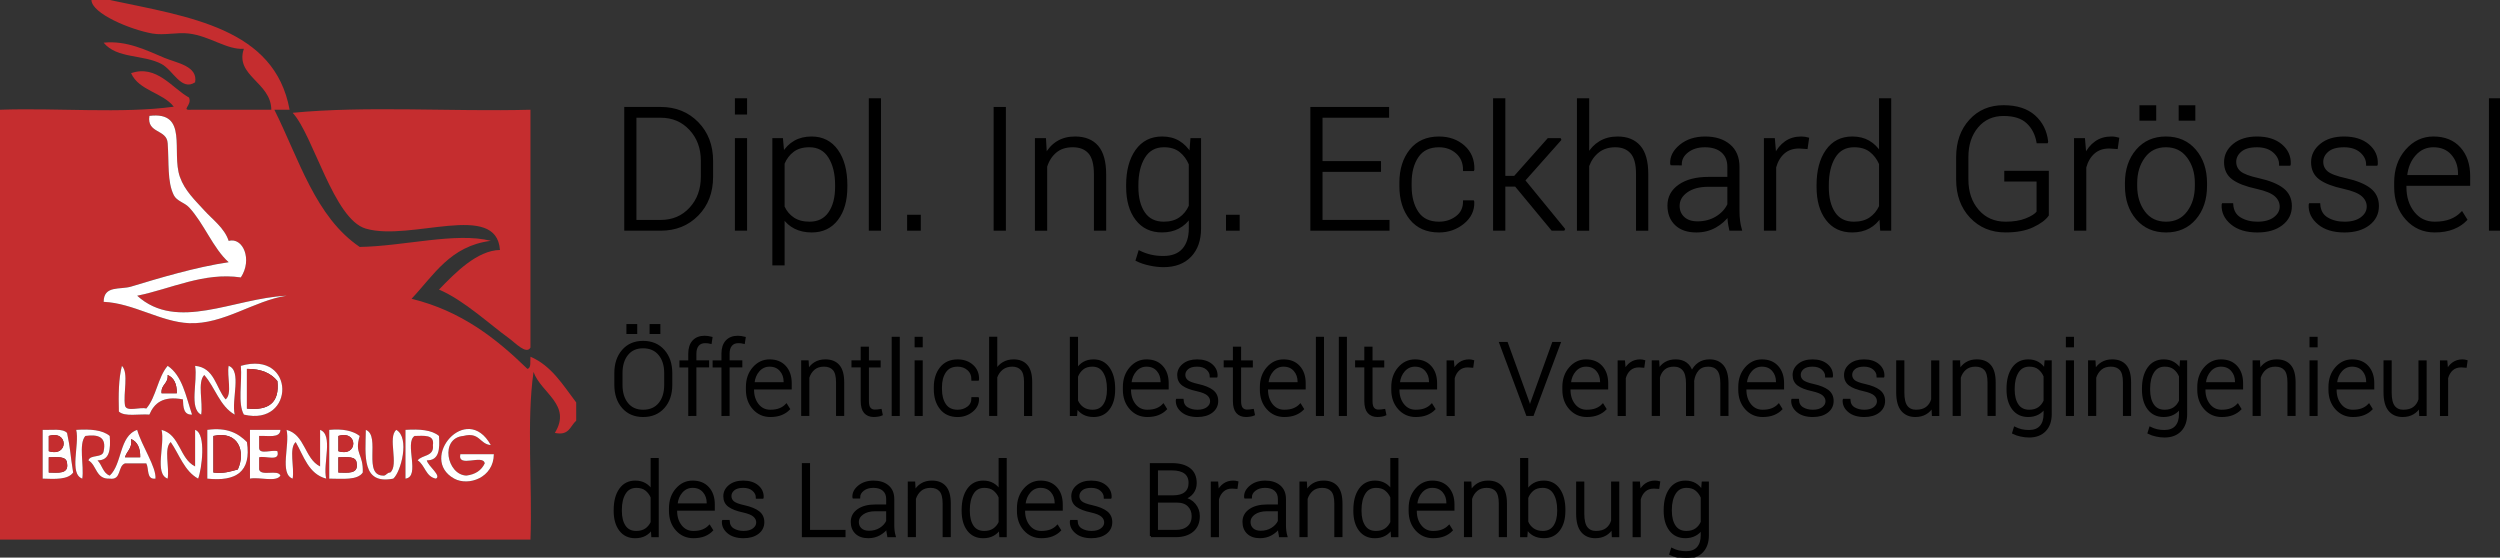<?xml version="1.0" encoding="utf-8"?>
<!-- Generator: Adobe Illustrator 15.1.0, SVG Export Plug-In . SVG Version: 6.00 Build 0)  -->
<!DOCTYPE svg PUBLIC "-//W3C//DTD SVG 1.1//EN" "http://www.w3.org/Graphics/SVG/1.1/DTD/svg11.dtd">
<svg version="1.1" id="Ebene_1" xmlns="http://www.w3.org/2000/svg" xmlns:xlink="http://www.w3.org/1999/xlink" x="0px" y="0px"
	 width="277.981px" height="62px" viewBox="0.427 0 277.981 62" enable-background="new 0.427 0 277.981 62" xml:space="preserve">
<rect x="0.427" y="0" width="277.981" height="62" fill="#333333" stroke="none"/>
<g>
	<path fill="none" d="M10.595,0c0.031,1.504,4.322,3.294,6.78,3.729c1.3,0.23,2.722-0.165,4.067,0
		c2.334,0.285,4.224,1.837,6.103,1.695c-1.036,3.013,3.024,3.713,3.051,6.779c-2.938,0-5.875,0-8.813,0
		c-1.386,0.103,0.057-0.469-0.34-1.355c-1.894-1.054-3.598-3.69-6.44-2.712c0.871,1.954,3.508,2.142,4.746,3.729
		c-5.765,0.79-12.994,0.113-19.322,0.339c0-4.067,0-8.135,0-12.203C3.815,0,7.206,0,10.595,0z M18.392,7.118
		c1.282,0.682,2.198,3.044,3.729,2.034c0.338-1.816-2.074-2.158-3.391-2.711c-2.012-0.847-4.227-1.963-6.779-1.695
		C13.414,6.544,16.356,6.037,18.392,7.118z"/>
	<path fill="#C52D2F" d="M10.595,0c0.678,0,1.356,0,2.034,0c8.852,1.883,18.34,3.128,20,12.203c-0.565,0-1.13,0-1.695,0
		c2.749,5.501,4.566,11.932,9.492,15.255c4.9-0.078,10.72-1.669,14.576-0.679c-4.517,0.568-6.344,3.827-8.813,6.442
		c5.532,1.359,9.387,4.397,12.882,7.795c0.461-0.104,0.28-0.849,0.34-1.354c2.363,1.023,3.616,3.16,5.084,5.085
		c0,0.678,0,1.354,0,2.032c-0.668,0.574-0.777,1.709-2.372,1.355c1.915-3.13-1.528-4.416-2.373-6.779
		C58.959,46.893,59.636,53.896,59.41,60c-19.662,0-39.322,0-58.983,0c0-15.934,0-31.864,0-47.797
		c6.328-0.226,13.559,0.451,19.322-0.339c-1.238-1.587-3.875-1.774-4.746-3.729c2.843-0.979,4.547,1.658,6.44,2.712
		c0.396,0.887-1.046,1.458,0.34,1.355c2.938,0,5.875,0,8.813,0c-0.026-3.066-4.086-3.767-3.051-6.779
		c-1.878,0.142-3.768-1.41-6.103-1.695c-1.346-0.165-2.768,0.23-4.067,0C14.917,3.294,10.626,1.504,10.595,0z M25.85,26.779
		c-0.452-1.413-1.783-2.362-2.712-3.39c-1.015-1.121-2.168-2.178-2.712-3.729c-0.976-2.787,1.003-7.318-3.39-6.779
		c-0.307,2,1.944,1.443,2.033,3.051c0.156,2.201-0.058,4.279,0.679,5.763c0.333,0.672,1.196,0.823,1.694,1.355
		c1.666,1.783,2.684,4.572,4.407,6.102c-3.67,0.541-7.797,1.788-10.848,2.711c-1.22,0.371-3.043-0.166-3.051,1.695
		c3.303,0.149,6.351,2.235,9.491,2.373c3.827,0.166,7.206-2.496,10.848-3.052c-5.894,0.276-12.171,4.015-16.61,0
		c3.783-0.767,7.396-2.64,11.525-2.033C28.522,28.859,27.448,26.351,25.85,26.779z M13.646,45.764
		c0.643,0.603,2.239,0.246,3.391,0.338c0.54-1.268,1.502-2.113,3.729-1.692c0.04,0.862,0.064,1.741,1.018,1.692
		c-0.682-2.031-1.081-4.342-2.713-5.424c-1.098,1.274-1.273,3.473-2.373,4.746c-0.701-0.201-2.227,0.42-2.372-0.339
		c-0.219-1.364,0.439-3.604-0.34-4.407C13.61,42.109,13.595,43.902,13.646,45.764z M22.799,46.102
		c0.217-1.363-0.441-3.604,0.339-4.406c1.217,1.383,1.721,3.478,3.39,4.406c-0.39-1.644,0.819-4.887-0.678-5.424
		c-0.215,1.143,0.438,3.148-0.339,3.729c-1.09-1.281-1.215-3.529-3.39-3.729C22.428,42.404,21.422,45.443,22.799,46.102z
		 M27.544,46.102c5.73,1.367,5.781-7.191-0.339-5.424C27.369,42.436,26.84,44.885,27.544,46.102z M5.171,53.221
		c1.412,0.057,2.829,0.117,3.39-0.679c-0.345-2.104-0.277-2.558-0.678-4.405c-0.493-0.525-1.735-0.3-2.712-0.34
		C5.171,49.604,5.171,51.412,5.171,53.221z M9.578,53.221c0.219-1.477-0.442-3.832,0.339-4.746c1.442-0.199,2.374,0.112,2.034,1.695
		c-0.11,0.793-1.479,0.329-1.695,1.018c0.94,0.526,0.813,2.123,2.373,2.033c1.328,0.197,0.865-1.395,1.695-1.695
		c0.791,0,1.582,0,2.372,0c0.313,0.593-0.011,1.82,1.018,1.695c0.122-1.26-1.535-3.656-2.034-5.424
		c-2.019,0.693-1.644,3.779-3.051,5.085c-0.75-0.269-0.85-1.187-1.356-1.694c1.38,0.022,1.459-1.254,1.356-2.713
		c-0.794-0.675-2.157-0.781-3.729-0.678C9.291,49.439,8.082,52.684,9.578,53.221z M19.07,53.221c0.217-1.252-0.438-3.377,0.34-4.068
		c0.972,1.402,1.515,3.23,3.051,4.068c0.389-0.967,0.944-5.004-0.339-5.424c0,1.355,0,2.713,0,4.066
		c-1.736-0.861-1.664-3.533-3.729-4.066C18.782,49.439,17.573,52.684,19.07,53.221z M23.477,53.221
		c3.166,0.342,4.926-0.725,4.407-4.068c-0.957-0.963-2.18-1.659-4.407-1.354C23.477,49.604,23.477,51.412,23.477,53.221z
		 M28.222,53.221c1.031-0.213,2.92,0.434,3.39-0.339c-0.286-0.731-2.16,0.127-2.373-0.679c0-0.452,0-0.903,0-1.355
		c0.699-0.205,2.355,0.547,2.034-0.678c-0.596-0.195-1.991,0.409-2.034-0.34c0-0.451,0-0.902,0-1.355
		c0.96-0.058,2.326,0.293,2.373-0.678c-1.13,0-2.26,0-3.39,0C28.222,49.604,28.222,51.412,28.222,53.221z M32.968,53.221
		c0.216-1.252-0.439-3.377,0.339-4.068c0.904,1.582,1.426,3.548,3.39,4.068c-0.39-1.645,0.819-4.887-0.678-5.424
		c0,1.355,0,2.713,0,4.066c-1.735-0.861-1.664-3.533-3.729-4.066C32.68,49.439,31.471,52.684,32.968,53.221z M37.036,53.221
		c1.478,0.01,3.14,0.201,3.729-0.679c0.082-2.129-0.963-2.038-0.339-4.067c-0.77-0.586-1.894-0.818-3.39-0.678
		C37.036,49.604,37.036,51.412,37.036,53.221z M44.155,53.221c0.849-0.715,1.87-4.556,0.34-5.424
		c-1.002,0.807,0.323,3.939-0.679,4.745c-0.34-0.001-0.402,0.274-0.678,0.34c-2.471,0.099-0.324-4.422-2.034-5.085
		C41.055,50.67,40.632,53.918,44.155,53.221z M45.511,53.221c1.708-0.214-0.15-3.992,1.017-4.746
		c1.031-0.014,2.231-0.197,2.034,1.019c0.165,1.295-1.199,1.063-1.694,1.694c0.825,0.528,0.886,1.826,2.033,2.033
		c0.644-0.34-0.864-1.367-1.017-2.033c1.38,0.022,1.459-1.254,1.356-2.713c-0.795-0.675-2.157-0.781-3.729-0.678
		C45.511,49.604,45.511,51.412,45.511,53.221z M50.934,53.221c1.585,0.869,4.391-0.089,4.407-2.711c-1.243,0-2.485,0-3.729,0
		c-0.344,1.586,2.548-0.063,2.713,1.016c-0.361,0.771-1.028,1.231-2.034,1.356c-2.178-0.075-2.983-4.18-0.339-4.407
		c1.831-0.476,1.797,0.916,3.051,1.019C52.3,44.613,46.901,51.009,50.934,53.221z"/>
	<path fill="none" d="M12.629,0c17.288,0,34.576,0,51.864,0c0,14.915,0,29.831,0,44.746c-1.468-1.924-2.721-4.061-5.084-5.085
		c-0.06,0.507,0.12,1.251-0.34,1.354c-3.495-3.396-7.35-6.437-12.882-7.795c2.47-2.616,4.297-5.875,8.813-6.443
		c-3.856-0.99-9.676,0.601-14.576,0.679c-4.925-3.323-6.743-9.754-9.492-15.255c0.565,0,1.13,0,1.695,0
		C30.97,3.128,21.481,1.883,12.629,0z M41.104,25.424c5.015,1.458,14.539-3.083,14.915,2.373c-2.547,0.049-4.981,2.54-6.778,4.406
		c2.741,1.15,5.646,3.877,7.797,5.424c0.663,0.479,1.928,1.846,2.373,1.018c0-8.813,0-17.626,0-26.439
		c-8.701,0.226-18.306-0.451-26.441,0.339C35.274,15.034,37.525,24.383,41.104,25.424z"/>
	<path fill="#C52D2F" d="M11.951,4.746c2.553-0.268,4.768,0.849,6.779,1.695c1.316,0.554,3.729,0.895,3.391,2.711
		c-1.531,1.01-2.447-1.353-3.729-2.034C16.356,6.037,13.414,6.544,11.951,4.746z"/>
	<path fill="#C52D2F" d="M32.968,12.542c8.136-0.79,17.74-0.113,26.441-0.339c0,8.813,0,17.627,0,26.441
		c-0.445,0.828-1.71-0.541-2.373-1.02c-2.15-1.547-5.056-4.271-7.798-5.424c1.798-1.866,4.232-4.357,6.779-4.406
		c-0.376-5.456-9.9-0.915-14.915-2.373C37.525,24.383,35.274,15.034,32.968,12.542z"/>
	<path fill="#FFFFFF" d="M13.985,40.678c0.78,0.803,0.122,3.043,0.34,4.407c0.146,0.759,1.67,0.138,2.372,0.339
		c1.1-1.273,1.275-3.472,2.373-4.746c1.632,1.082,2.031,3.393,2.713,5.424c-0.953,0.049-0.979-0.83-1.018-1.692
		c-2.227-0.421-3.188,0.427-3.729,1.692c-1.151-0.092-2.749,0.265-3.391-0.338C13.595,43.902,13.61,42.109,13.985,40.678z
		 M18.392,43.729c0.565,0,1.13,0,1.695,0c0.017-1.033-0.309-1.726-1.018-2.033C19.158,42.688,18.303,42.736,18.392,43.729z"/>
	<path fill="#FFFFFF" d="M22.121,40.678c2.175,0.198,2.3,2.446,3.39,3.729c0.775-0.58,0.124-2.588,0.339-3.729
		c1.497,0.537,0.288,3.78,0.678,5.424c-1.668-0.931-2.172-3.023-3.39-4.406c-0.78,0.804-0.122,3.043-0.339,4.406
		C21.422,45.443,22.428,42.404,22.121,40.678z"/>
	<path fill="#FFFFFF" d="M27.206,40.678c6.12-1.77,6.069,6.791,0.339,5.424C26.84,44.885,27.369,42.436,27.206,40.678z
		 M27.883,45.424c2.406,0.26,3.651-0.643,3.39-3.051c-0.708-0.875-1.793-1.371-3.39-1.355
		C27.883,42.486,27.883,43.955,27.883,45.424z"/>
	<path fill="#C52D2F" d="M27.883,41.018c1.597-0.016,2.683,0.48,3.39,1.355c0.262,2.408-0.983,3.311-3.39,3.051
		C27.883,43.955,27.883,42.486,27.883,41.018z"/>
	<path fill="none" d="M64.493,46.779c0,4.406,0,8.813,0,13.221c-1.694,0-3.391,0-5.084,0c0.226-6.104-0.451-13.105,0.339-18.645
		c0.845,2.361,4.288,3.648,2.373,6.778C63.716,48.488,63.825,47.354,64.493,46.779z"/>
	<path fill="#C52D2F" d="M19.07,41.695c0.709,0.308,1.034,1,1.018,2.033c-0.565,0-1.13,0-1.695,0
		C18.303,42.736,19.158,42.688,19.07,41.695z"/>
	<path fill="#FFFFFF" d="M5.171,47.797c0.977,0.04,2.219-0.186,2.712,0.34c0.4,1.85,0.333,2.303,0.678,4.405
		C8,53.338,6.583,53.275,5.171,53.221C5.171,51.412,5.171,49.604,5.171,47.797z M5.85,50.17c2.209,0.686,2.209-2.381,0-1.695
		C5.85,49.039,5.85,49.604,5.85,50.17z M5.85,52.542c1.031,0.015,2.231,0.196,2.034-1.017c-0.038-0.866-1.135-0.674-2.034-0.678
		C5.85,51.412,5.85,51.979,5.85,52.542z"/>
	<path fill="#FFFFFF" d="M8.9,47.797c1.572-0.104,2.936,0.003,3.729,0.678c0.103,1.459,0.023,2.735-1.356,2.713
		c0.507,0.508,0.606,1.429,1.356,1.694c1.407-1.306,1.032-4.392,3.051-5.085c0.499,1.768,2.155,4.164,2.034,5.424
		c-1.028,0.125-0.704-1.104-1.018-1.695c-0.79,0-1.581,0-2.372,0c-0.83,0.303-0.367,1.895-1.695,1.695
		c-1.56,0.09-1.433-1.507-2.373-2.033c0.216-0.688,1.584-0.225,1.695-1.018c0.34-1.583-0.592-1.896-2.034-1.695
		c-0.781,0.914-0.121,3.271-0.339,4.746C8.082,52.684,9.291,49.439,8.9,47.797z M14.324,50.848c0.564,0,1.13,0,1.694,0
		c0.018-1.033-0.308-1.727-1.017-2.033C15.165,49.88,14.519,50.139,14.324,50.848z"/>
	<path fill="#FFFFFF" d="M18.392,47.797c2.065,0.533,1.992,3.205,3.729,4.066c0-1.354,0-2.711,0-4.066
		c1.283,0.42,0.728,4.457,0.339,5.424c-1.536-0.838-2.079-2.666-3.051-4.068c-0.778,0.691-0.123,2.816-0.34,4.068
		C17.573,52.684,18.782,49.439,18.392,47.797z"/>
	<path fill="#FFFFFF" d="M23.477,47.797c2.228-0.306,3.45,0.393,4.407,1.355c0.519,3.344-1.241,4.408-4.407,4.068
		C23.477,51.412,23.477,49.604,23.477,47.797z M24.155,52.542c1.165,0.147,1.9-0.134,2.713-0.339
		c0.919-2.014,0.046-4.352-2.713-3.729C24.155,49.83,24.155,51.188,24.155,52.542z"/>
	<path fill="#FFFFFF" d="M28.222,47.797c1.13,0,2.26,0,3.39,0c-0.047,0.971-1.413,0.62-2.373,0.678c0,0.453,0,0.904,0,1.355
		c0.043,0.749,1.438,0.145,2.034,0.34c0.321,1.225-1.335,0.473-2.034,0.678c0,0.452,0,0.903,0,1.355
		c0.213,0.807,2.087-0.053,2.373,0.679c-0.47,0.772-2.358,0.126-3.39,0.339C28.222,51.412,28.222,49.604,28.222,47.797z"/>
	<path fill="#FFFFFF" d="M32.29,47.797c2.064,0.533,1.993,3.205,3.729,4.066c0-1.354,0-2.711,0-4.066
		c1.497,0.537,0.288,3.779,0.678,5.424c-1.964-0.521-2.485-2.486-3.39-4.068c-0.778,0.691-0.123,2.816-0.339,4.068
		C31.471,52.684,32.68,49.439,32.29,47.797z"/>
	<path fill="#FFFFFF" d="M37.036,47.797c1.496-0.141,2.62,0.092,3.39,0.678c-0.624,2.029,0.42,1.938,0.339,4.067
		c-0.589,0.88-2.251,0.688-3.729,0.679C37.036,51.412,37.036,49.604,37.036,47.797z M38.053,50.17c2.21,0.686,2.21-2.381,0-1.695
		C38.053,49.039,38.053,49.604,38.053,50.17z M38.053,52.542c1.031,0.015,2.231,0.196,2.034-1.017
		c-0.038-0.866-1.135-0.674-2.034-0.678C38.053,51.412,38.053,51.979,38.053,52.542z"/>
	<path fill="#FFFFFF" d="M41.104,47.797c1.71,0.663-0.437,5.184,2.034,5.085c0.274-0.063,0.338-0.341,0.678-0.34
		c1.002-0.806-0.323-3.938,0.679-4.745c1.53,0.868,0.509,4.709-0.34,5.424C40.632,53.918,41.055,50.67,41.104,47.797z"/>
	<path fill="#FFFFFF" d="M45.511,47.797c1.572-0.104,2.935,0.003,3.729,0.678c0.104,1.459,0.023,2.735-1.356,2.713
		c0.152,0.666,1.66,1.693,1.017,2.033c-1.147-0.207-1.208-1.505-2.033-2.033c0.495-0.635,1.859-0.399,1.694-1.694
		c0.197-1.216-1.003-1.03-2.034-1.019c-1.167,0.754,0.691,4.532-1.017,4.746C45.511,51.412,45.511,49.604,45.511,47.797z"/>
	<path fill="#FFFFFF" d="M55.002,49.491c-1.254-0.103-1.22-1.492-3.051-1.017c-2.646,0.228-1.839,4.332,0.339,4.405
		c1.006-0.125,1.673-0.588,2.034-1.354c-0.165-1.078-3.057,0.57-2.713-1.019c1.243,0,2.485,0,3.729,0
		c-0.017,2.623-2.821,3.581-4.407,2.714C46.901,51.009,52.3,44.613,55.002,49.491z"/>
	<path fill="#C52D2F" d="M5.85,48.475c2.209-0.686,2.209,2.381,0,1.695C5.85,49.604,5.85,49.039,5.85,48.475z"/>
	<path fill="#C52D2F" d="M24.155,48.475c2.759-0.621,3.632,1.715,2.713,3.729c-0.813,0.205-1.548,0.487-2.713,0.339
		C24.155,51.188,24.155,49.83,24.155,48.475z"/>
	<path fill="#C52D2F" d="M38.053,48.475c2.21-0.686,2.21,2.381,0,1.695C38.053,49.604,38.053,49.039,38.053,48.475z"/>
	<path fill="#C52D2F" d="M15.002,48.813c0.709,0.31,1.034,1.002,1.017,2.035c-0.564,0-1.13,0-1.694,0
		C14.519,50.139,15.165,49.88,15.002,48.813z"/>
	<path fill="#C52D2F" d="M5.85,50.848c0.899,0.006,1.996-0.188,2.034,0.678c0.197,1.216-1.003,1.031-2.034,1.019
		C5.85,51.979,5.85,51.412,5.85,50.848z"/>
	<path fill="#C52D2F" d="M38.053,50.848c0.899,0.006,1.996-0.188,2.034,0.678c0.197,1.216-1.003,1.031-2.034,1.019
		C38.053,51.979,38.053,51.412,38.053,50.848z"/>
	<path fill="#FFFFFF" d="M27.206,30.848c-4.129-0.604-7.743,1.27-11.525,2.034c4.438,4.015,10.717,0.276,16.61,0
		c-3.643,0.554-7.021,3.216-10.848,3.052c-3.141-0.138-6.188-2.224-9.491-2.373c0.008-1.86,1.831-1.326,3.051-1.695
		c3.05-0.923,7.177-2.17,10.848-2.711c-1.724-1.529-2.741-4.318-4.407-6.102c-0.498-0.532-1.36-0.684-1.694-1.355
		c-0.736-1.483-0.522-3.562-0.679-5.763c-0.088-1.607-2.339-1.051-2.033-3.051c4.393-0.539,2.414,3.992,3.39,6.779
		c0.543,1.551,1.697,2.607,2.712,3.729c0.929,1.027,2.26,1.977,2.712,3.39C27.448,26.351,28.522,28.859,27.206,30.848z"/>
</g>
<g>
	<path stroke="#000000" stroke-width="0.25" stroke-miterlimit="10" d="M69.965,25.526V12.018h3.924
		c1.651,0,3.015,0.551,4.091,1.651s1.614,2.515,1.614,4.239v1.735c0,1.731-0.538,3.146-1.614,4.239
		c-1.076,1.096-2.439,1.643-4.091,1.643L69.965,25.526L69.965,25.526z M71.069,12.964V24.58h2.82c1.336,0,2.437-0.467,3.298-1.399
		c0.863-0.934,1.294-2.114,1.294-3.541v-1.762c0-1.409-0.433-2.58-1.299-3.514c-0.866-0.933-1.964-1.399-3.293-1.399L71.069,12.964
		L71.069,12.964z"/>
	<path stroke="#000000" stroke-width="0.25" stroke-miterlimit="10" d="M83.371,12.612h-1.104v-1.559h1.104V12.612z M83.371,25.526
		h-1.104V15.488h1.104V25.526z"/>
	<path stroke="#000000" stroke-width="0.25" stroke-miterlimit="10" d="M94.522,20.786c0,1.502-0.34,2.701-1.021,3.595
		c-0.682,0.894-1.618,1.341-2.812,1.341c-0.705,0-1.321-0.134-1.851-0.399c-0.528-0.266-0.96-0.646-1.294-1.142v5.205h-1.113V15.488
		h0.938l0.139,1.559c0.334-0.557,0.766-0.986,1.294-1.29c0.529-0.303,1.152-0.454,1.87-0.454c1.206,0,2.148,0.481,2.83,1.442
		c0.68,0.962,1.021,2.244,1.021,3.846L94.522,20.786L94.522,20.786z M93.409,20.577c0-1.275-0.255-2.315-0.762-3.121
		c-0.507-0.805-1.25-1.207-2.227-1.207c-0.749,0-1.356,0.178-1.823,0.534c-0.467,0.355-0.818,0.818-1.053,1.389V23
		c0.253,0.551,0.62,0.984,1.1,1.301c0.479,0.315,1.077,0.473,1.795,0.473c0.972,0,1.708-0.365,2.213-1.096
		c0.505-0.73,0.757-1.699,0.757-2.906V20.577z"/>
	<path stroke="#000000" stroke-width="0.25" stroke-miterlimit="10" d="M98.261,25.526h-1.104V11.053h1.104V25.526z"/>
	<path stroke="#000000" stroke-width="0.25" stroke-miterlimit="10" d="M102.687,25.526h-1.271v-1.521h1.271V25.526z"/>
	<path stroke="#000000" stroke-width="0.25" stroke-miterlimit="10" d="M112.149,25.526h-1.112V12.018h1.112V25.526z"/>
	<path stroke="#000000" stroke-width="0.25" stroke-miterlimit="10" d="M116.612,15.488l0.103,1.753
		c0.321-0.618,0.756-1.096,1.304-1.433c0.547-0.337,1.195-0.506,1.943-0.506c1.088,0,1.917,0.333,2.485,0.997
		c0.569,0.665,0.854,1.703,0.854,3.113v6.113h-1.113V19.41c0-1.153-0.215-1.968-0.645-2.445c-0.431-0.478-1.041-0.716-1.833-0.716
		c-0.779,0-1.415,0.206-1.907,0.618c-0.491,0.412-0.846,0.959-1.062,1.641v7.019h-1.113V15.488H116.612z"/>
	<path stroke="#000000" stroke-width="0.25" stroke-miterlimit="10" d="M125.769,20.59c0-1.602,0.342-2.884,1.025-3.846
		c0.683-0.961,1.634-1.442,2.853-1.442c0.711,0,1.327,0.156,1.847,0.469c0.519,0.313,0.948,0.753,1.29,1.321l0.13-1.604h0.937v9.908
		c0,1.293-0.356,2.313-1.072,3.062c-0.714,0.748-1.708,1.123-2.981,1.123c-0.482,0-0.996-0.06-1.54-0.177
		c-0.544-0.117-1.021-0.278-1.429-0.482l0.288-0.937c0.396,0.197,0.813,0.348,1.252,0.449c0.438,0.103,0.908,0.153,1.409,0.153
		c0.978,0,1.716-0.281,2.214-0.845c0.497-0.563,0.746-1.345,0.746-2.347v-1.262c-0.34,0.507-0.77,0.898-1.289,1.174
		c-0.521,0.274-1.127,0.413-1.818,0.413c-1.206,0-2.151-0.449-2.834-1.346c-0.685-0.896-1.025-2.094-1.025-3.59L125.769,20.59
		L125.769,20.59z M126.882,20.787c0,1.211,0.247,2.179,0.742,2.902c0.495,0.724,1.229,1.085,2.208,1.085
		c0.717,0,1.315-0.165,1.795-0.496c0.479-0.331,0.849-0.787,1.108-1.368v-4.657c-0.24-0.587-0.595-1.067-1.062-1.442
		c-0.467-0.374-1.075-0.562-1.823-0.562c-0.978,0-1.716,0.404-2.217,1.211c-0.501,0.808-0.751,1.852-0.751,3.131L126.882,20.787
		L126.882,20.787z"/>
	<path stroke="#000000" stroke-width="0.25" stroke-miterlimit="10" d="M138.145,25.526h-1.271v-1.521h1.271V25.526z"/>
	<path stroke="#000000" stroke-width="0.25" stroke-miterlimit="10" d="M153.86,18.985h-6.503v5.595h7.45v0.946h-8.554V12.018h8.507
		v0.946h-7.403v5.075h6.503V18.985z"/>
	<path stroke="#000000" stroke-width="0.25" stroke-miterlimit="10" d="M160.438,24.774c0.736,0,1.387-0.209,1.949-0.628
		c0.563-0.419,0.844-1.001,0.844-1.747h0.983l0.019,0.057c0.031,0.928-0.34,1.703-1.112,2.328c-0.773,0.625-1.667,0.938-2.683,0.938
		c-1.367,0-2.422-0.469-3.168-1.406c-0.745-0.937-1.117-2.142-1.117-3.613v-0.39c0-1.46,0.373-2.659,1.122-3.6
		c0.748-0.94,1.801-1.41,3.154-1.41c1.101,0,2.018,0.325,2.751,0.974c0.732,0.65,1.086,1.504,1.063,2.561l-0.021,0.057h-0.992
		c0-0.805-0.271-1.446-0.812-1.926c-0.542-0.479-1.205-0.719-1.99-0.719c-1.076,0-1.872,0.385-2.389,1.154
		c-0.518,0.769-0.774,1.737-0.774,2.905v0.389c0,1.188,0.256,2.162,0.771,2.929C158.549,24.391,159.35,24.774,160.438,24.774z"/>
	<path stroke="#000000" stroke-width="0.25" stroke-miterlimit="10" d="M168.964,20.627h-1.28v4.898h-1.113V11.053h1.113v8.628
		h1.169l3.729-4.193h1.299l0.019,0.046l-4.017,4.524l4.434,5.421l-0.026,0.047h-1.271L168.964,20.627z"/>
	<path stroke="#000000" stroke-width="0.25" stroke-miterlimit="10" d="M177.007,17.204c0.334-0.6,0.779-1.066,1.336-1.4
		s1.206-0.501,1.948-0.501c1.058,0,1.869,0.328,2.436,0.983c0.565,0.655,0.85,1.673,0.85,3.053v6.188h-1.113v-6.219
		c0-1.091-0.215-1.873-0.646-2.348c-0.431-0.474-1.021-0.711-1.775-0.711c-0.763,0-1.396,0.2-1.907,0.6
		c-0.51,0.399-0.886,0.932-1.127,1.594v7.084h-1.113V11.053h1.113L177.007,17.204L177.007,17.204z"/>
	<path stroke="#000000" stroke-width="0.25" stroke-miterlimit="10" d="M192.824,25.526c-0.074-0.34-0.126-0.634-0.157-0.881
		c-0.031-0.248-0.046-0.498-0.046-0.752c-0.371,0.525-0.866,0.962-1.484,1.309c-0.619,0.346-1.313,0.52-2.088,0.52
		c-0.979,0-1.736-0.26-2.277-0.779c-0.542-0.52-0.813-1.216-0.813-2.088c0-0.928,0.399-1.67,1.202-2.227
		c0.801-0.557,1.882-0.835,3.241-0.835h2.219V18.55c0-0.718-0.231-1.28-0.691-1.688c-0.461-0.408-1.104-0.612-1.935-0.612
		c-0.773,0-1.415,0.195-1.926,0.584c-0.511,0.391-0.766,0.866-0.766,1.43l-1.021-0.01l-0.02-0.056
		c-0.037-0.748,0.305-1.418,1.025-2.009c0.72-0.59,1.637-0.886,2.75-0.886c1.106,0,1.998,0.281,2.672,0.845
		c0.675,0.563,1.012,1.369,1.012,2.421v4.936c0,0.353,0.021,0.696,0.062,1.03c0.04,0.334,0.105,0.664,0.198,0.992L192.824,25.526
		L192.824,25.526z M189.179,24.737c0.798,0,1.503-0.187,2.115-0.561c0.612-0.374,1.055-0.854,1.327-1.434v-2.097h-2.236
		c-1.008,0-1.813,0.215-2.417,0.645c-0.603,0.431-0.904,0.964-0.904,1.601c0,0.544,0.188,0.988,0.563,1.331
		C187.999,24.566,188.517,24.737,189.179,24.737z"/>
	<path stroke="#000000" stroke-width="0.25" stroke-miterlimit="10" d="M201.305,16.444l-0.826-0.057
		c-0.697,0-1.271,0.197-1.721,0.59s-0.769,0.932-0.96,1.619v6.93h-1.113V15.488h0.975l0.14,1.67v0.111
		c0.291-0.618,0.681-1.101,1.169-1.447c0.488-0.346,1.07-0.52,1.744-0.52c0.143,0,0.279,0.011,0.413,0.032
		c0.133,0.022,0.242,0.045,0.329,0.07L201.305,16.444z"/>
	<path stroke="#000000" stroke-width="0.25" stroke-miterlimit="10" d="M202.539,20.59c0-1.602,0.338-2.884,1.016-3.846
		c0.677-0.961,1.622-1.442,2.834-1.442c0.699,0,1.305,0.148,1.818,0.445c0.513,0.297,0.939,0.718,1.279,1.262v-5.956h1.104v14.473
		h-0.984l-0.092-1.457c-0.334,0.532-0.765,0.94-1.29,1.225c-0.524,0.285-1.145,0.428-1.854,0.428c-1.2,0-2.14-0.447-2.815-1.341
		c-0.678-0.894-1.016-2.093-1.016-3.595V20.59z M203.652,20.787c0,1.218,0.242,2.187,0.729,2.907c0.486,0.72,1.217,1.08,2.194,1.08
		c0.718,0,1.314-0.161,1.795-0.484c0.479-0.322,0.853-0.77,1.117-1.342v-4.733c-0.254-0.584-0.611-1.058-1.075-1.421
		c-0.465-0.363-1.07-0.545-1.818-0.545c-0.978,0-1.712,0.402-2.203,1.207c-0.492,0.804-0.737,1.85-0.737,3.135L203.652,20.787
		L203.652,20.787z"/>
	<path stroke="#000000" stroke-width="0.25" stroke-miterlimit="10" d="M228.116,23.92c-0.304,0.439-0.855,0.85-1.656,1.229
		c-0.801,0.381-1.812,0.571-3.028,0.571c-1.571,0-2.858-0.535-3.864-1.605c-1.006-1.07-1.508-2.455-1.508-4.156v-2.477
		c0-1.67,0.479-3.031,1.435-4.082c0.955-1.052,2.193-1.578,3.716-1.578c1.453,0,2.589,0.364,3.409,1.091
		c0.818,0.727,1.294,1.671,1.424,2.834l-0.02,0.056h-1.028c-0.161-0.903-0.542-1.634-1.143-2.194c-0.6-0.56-1.48-0.839-2.644-0.839
		c-1.213,0-2.188,0.438-2.928,1.315c-0.739,0.878-1.108,2.003-1.108,3.375v2.493c0,1.409,0.393,2.565,1.179,3.468
		c0.785,0.902,1.813,1.353,3.08,1.353c0.896,0,1.658-0.124,2.286-0.375c0.628-0.249,1.057-0.522,1.285-0.819v-3.519h-3.591v-0.945
		h4.704V23.92z"/>
	<path stroke="#000000" stroke-width="0.25" stroke-miterlimit="10" d="M235.789,16.444l-0.826-0.057
		c-0.698,0-1.272,0.197-1.721,0.59c-0.449,0.393-0.77,0.932-0.96,1.619v6.93h-1.113V15.488h0.974l0.141,1.67v0.111
		c0.291-0.618,0.681-1.101,1.169-1.447c0.487-0.346,1.069-0.52,1.743-0.52c0.144,0,0.279,0.011,0.413,0.032
		c0.134,0.022,0.242,0.045,0.329,0.07L235.789,16.444z"/>
	<path stroke="#000000" stroke-width="0.25" stroke-miterlimit="10" d="M236.828,20.358c0-1.478,0.403-2.689,1.215-3.637
		c0.811-0.945,1.883-1.419,3.219-1.419c1.343,0,2.419,0.474,3.229,1.419c0.811,0.947,1.216,2.159,1.216,3.637v0.307
		c0,1.484-0.403,2.698-1.211,3.642c-0.808,0.943-1.878,1.415-3.214,1.415c-1.35,0-2.429-0.472-3.238-1.415
		c-0.811-0.943-1.215-2.157-1.215-3.642L236.828,20.358L236.828,20.358z M237.941,20.66c0,1.162,0.293,2.138,0.881,2.929
		c0.589,0.791,1.407,1.186,2.46,1.186c1.031,0,1.844-0.395,2.435-1.186s0.886-1.767,0.886-2.929v-0.306
		c0-1.143-0.297-2.113-0.891-2.91c-0.594-0.797-1.41-1.195-2.449-1.195s-1.852,0.398-2.438,1.195
		c-0.588,0.797-0.882,1.768-0.882,2.91L237.941,20.66L237.941,20.66z M240.057,13.29h-1.615v-1.457h1.615V13.29z M244.407,13.29
		h-1.604v-1.457h1.604V13.29z"/>
	<path stroke="#000000" stroke-width="0.25" stroke-miterlimit="10" d="M254.037,22.969c0-0.469-0.193-0.879-0.58-1.23
		c-0.388-0.351-1.084-0.639-2.092-0.861c-1.2-0.26-2.087-0.603-2.658-1.029c-0.572-0.426-0.857-1.029-0.857-1.809
		c0-0.768,0.322-1.415,0.969-1.944c0.646-0.528,1.502-0.793,2.565-0.793c1.132,0,2.028,0.28,2.69,0.84
		c0.661,0.56,0.978,1.26,0.945,2.101l-0.019,0.057h-1.029c0-0.551-0.234-1.03-0.701-1.438c-0.467-0.408-1.096-0.612-1.888-0.612
		c-0.812,0-1.418,0.174-1.823,0.521s-0.606,0.756-0.606,1.223c0,0.462,0.175,0.844,0.523,1.146c0.35,0.301,1.047,0.565,2.092,0.794
		c1.193,0.267,2.088,0.631,2.682,1.093c0.594,0.463,0.891,1.091,0.891,1.885c0,0.838-0.338,1.516-1.016,2.034
		c-0.677,0.518-1.572,0.777-2.687,0.777c-1.219,0-2.176-0.291-2.871-0.873c-0.695-0.581-1.024-1.273-0.987-2.078l0.019-0.055h1.021
		c0.043,0.72,0.339,1.243,0.886,1.569c0.548,0.327,1.192,0.489,1.935,0.489c0.805,0,1.438-0.176,1.902-0.527
		C253.805,23.895,254.037,23.469,254.037,22.969z"/>
	<path stroke="#000000" stroke-width="0.25" stroke-miterlimit="10" d="M263.714,22.969c0-0.469-0.193-0.879-0.58-1.23
		c-0.387-0.351-1.084-0.639-2.092-0.861c-1.2-0.26-2.086-0.603-2.658-1.029c-0.572-0.426-0.858-1.029-0.858-1.809
		c0-0.768,0.323-1.415,0.971-1.944c0.646-0.528,1.502-0.793,2.564-0.793c1.132,0,2.028,0.28,2.69,0.84s0.978,1.26,0.946,2.101
		l-0.02,0.057h-1.03c0-0.551-0.232-1.03-0.699-1.438c-0.468-0.408-1.097-0.612-1.889-0.612c-0.811,0-1.418,0.174-1.823,0.521
		c-0.404,0.347-0.606,0.756-0.606,1.223c0,0.462,0.175,0.844,0.523,1.146c0.35,0.301,1.048,0.565,2.093,0.794
		c1.192,0.267,2.088,0.631,2.682,1.093c0.594,0.463,0.891,1.091,0.891,1.885c0,0.838-0.339,1.516-1.017,2.034
		c-0.677,0.518-1.572,0.777-2.686,0.777c-1.22,0-2.177-0.291-2.871-0.873c-0.696-0.581-1.025-1.273-0.988-2.078l0.019-0.055h1.021
		c0.043,0.72,0.339,1.243,0.886,1.569c0.548,0.327,1.192,0.489,1.936,0.489c0.804,0,1.438-0.176,1.9-0.527
		C263.482,23.895,263.714,23.469,263.714,22.969z"/>
	<path stroke="#000000" stroke-width="0.25" stroke-miterlimit="10" d="M271.145,25.721c-1.256,0-2.3-0.465-3.131-1.393
		c-0.832-0.928-1.248-2.103-1.248-3.525v-0.51c0-1.435,0.413-2.625,1.238-3.572c0.826-0.945,1.826-1.419,3.002-1.419
		c1.229,0,2.198,0.39,2.903,1.169c0.705,0.779,1.058,1.818,1.058,3.117v0.946h-7.088v0.269c0,1.129,0.3,2.073,0.899,2.833
		c0.601,0.759,1.389,1.138,2.365,1.138c0.692,0,1.283-0.096,1.771-0.287c0.488-0.191,0.905-0.467,1.253-0.826l0.474,0.762
		c-0.378,0.397-0.854,0.713-1.434,0.947C272.63,25.604,271.942,25.721,271.145,25.721z M271.006,16.249
		c-0.823,0-1.513,0.313-2.069,0.939c-0.556,0.626-0.882,1.41-0.974,2.354l0.018,0.046h5.884v-0.277c0-0.87-0.258-1.598-0.771-2.184
		S271.884,16.249,271.006,16.249z"/>
	<path stroke="#000000" stroke-width="0.25" stroke-miterlimit="10" d="M278.408,25.526h-1.104V11.053h1.104V25.526z"/>
</g>
<g>
	<path stroke="#000000" stroke-width="0.25" stroke-miterlimit="10" d="M75.057,42.788c0,1.03-0.282,1.864-0.848,2.501
		c-0.564,0.636-1.322,0.955-2.272,0.955c-0.936,0-1.683-0.319-2.24-0.955c-0.558-0.637-0.836-1.471-0.836-2.501v-1.3
		c0-1.026,0.278-1.859,0.833-2.5c0.557-0.641,1.303-0.961,2.237-0.961c0.951,0,1.708,0.32,2.275,0.961
		c0.566,0.641,0.85,1.474,0.85,2.5L75.057,42.788L75.057,42.788z M74.405,41.482c0-0.863-0.219-1.561-0.655-2.088
		c-0.438-0.526-1.042-0.791-1.817-0.791c-0.76,0-1.353,0.265-1.777,0.791c-0.424,0.527-0.636,1.225-0.636,2.088v1.313
		c0,0.871,0.213,1.57,0.64,2.098c0.426,0.528,1.019,0.791,1.778,0.791c0.779,0,1.384-0.263,1.818-0.787
		c0.433-0.525,0.649-1.226,0.649-2.102V41.482z M71.158,37.016h-0.954v-0.861h0.954V37.016z M73.73,37.016h-0.948v-0.861h0.948
		V37.016z"/>
	<path stroke="#000000" stroke-width="0.25" stroke-miterlimit="10" d="M77.081,46.128v-5.396H76.1v-0.537h0.981v-0.866
		c0-0.597,0.148-1.058,0.446-1.382c0.298-0.325,0.716-0.489,1.252-0.489c0.121,0,0.243,0.011,0.367,0.028
		c0.125,0.018,0.25,0.043,0.378,0.076l-0.082,0.543c-0.088-0.021-0.179-0.039-0.271-0.053c-0.094-0.013-0.203-0.02-0.327-0.02
		c-0.358,0-0.633,0.113-0.823,0.341c-0.189,0.226-0.285,0.544-0.285,0.954v0.865h1.415v0.537h-1.415v5.396L77.081,46.128
		L77.081,46.128z"/>
	<path stroke="#000000" stroke-width="0.25" stroke-miterlimit="10" d="M80.771,46.128v-5.396h-0.981v-0.537h0.981v-0.866
		c0-0.597,0.149-1.058,0.446-1.382c0.298-0.325,0.716-0.489,1.253-0.489c0.121,0,0.243,0.011,0.367,0.028s0.25,0.043,0.378,0.076
		l-0.082,0.543c-0.088-0.021-0.178-0.039-0.272-0.053c-0.093-0.013-0.201-0.02-0.325-0.02c-0.358,0-0.634,0.113-0.823,0.341
		c-0.19,0.226-0.285,0.544-0.285,0.954v0.865h1.415v0.537h-1.415v5.396L80.771,46.128L80.771,46.128z"/>
	<path stroke="#000000" stroke-width="0.25" stroke-miterlimit="10" d="M86.079,46.244c-0.742,0-1.359-0.275-1.851-0.824
		c-0.492-0.548-0.737-1.242-0.737-2.083v-0.302c0-0.85,0.243-1.551,0.73-2.111c0.489-0.559,1.08-0.839,1.774-0.839
		c0.727,0,1.299,0.229,1.716,0.69s0.625,1.074,0.625,1.844v0.559h-4.189v0.159c0,0.668,0.179,1.226,0.532,1.675
		c0.354,0.448,0.82,0.672,1.398,0.672c0.408,0,0.759-0.056,1.047-0.17c0.289-0.113,0.536-0.275,0.74-0.488l0.279,0.451
		c-0.223,0.233-0.505,0.42-0.847,0.56C86.956,46.175,86.55,46.244,86.079,46.244z M85.997,40.645c-0.486,0-0.895,0.187-1.224,0.557
		c-0.329,0.369-0.521,0.833-0.575,1.393l0.011,0.026h3.477v-0.165c0-0.514-0.151-0.943-0.455-1.29S86.516,40.645,85.997,40.645z"/>
	<path stroke="#000000" stroke-width="0.25" stroke-miterlimit="10" d="M90.219,40.195l0.06,1.035
		c0.19-0.364,0.447-0.646,0.771-0.847c0.323-0.2,0.706-0.3,1.148-0.3c0.644,0,1.133,0.197,1.47,0.59
		c0.336,0.393,0.504,1.008,0.504,1.84v3.613h-0.658v-3.615c0-0.682-0.127-1.162-0.381-1.445c-0.254-0.281-0.615-0.422-1.083-0.422
		c-0.461,0-0.836,0.121-1.127,0.365c-0.29,0.243-0.5,0.566-0.627,0.969v4.148h-0.658v-5.934h0.581V40.195z"/>
	<path stroke="#000000" stroke-width="0.25" stroke-miterlimit="10" d="M96.919,38.678v1.518h1.305v0.537h-1.305V44.6
		c0,0.387,0.07,0.662,0.211,0.823c0.141,0.163,0.329,0.244,0.562,0.244c0.106,0,0.209-0.005,0.311-0.015
		c0.101-0.008,0.216-0.022,0.348-0.045l0.1,0.486c-0.109,0.049-0.243,0.084-0.4,0.11c-0.157,0.024-0.314,0.039-0.471,0.039
		c-0.417,0-0.742-0.132-0.975-0.396c-0.231-0.264-0.348-0.681-0.348-1.25V40.73H95.23v-0.537h1.025v-1.519h0.664V38.678z"/>
	<path stroke="#000000" stroke-width="0.25" stroke-miterlimit="10" d="M100.352,46.128H99.7v-8.554h0.651V46.128z"/>
	<path stroke="#000000" stroke-width="0.25" stroke-miterlimit="10" d="M102.902,38.495h-0.652v-0.921h0.652V38.495z
		 M102.902,46.128h-0.652v-5.933h0.652V46.128z"/>
	<path stroke="#000000" stroke-width="0.25" stroke-miterlimit="10" d="M106.916,45.684c0.435,0,0.818-0.123,1.151-0.371
		c0.332-0.246,0.499-0.592,0.499-1.033h0.582l0.012,0.035c0.019,0.549-0.201,1.006-0.658,1.375s-0.985,0.556-1.585,0.556
		c-0.809,0-1.433-0.276-1.872-0.832c-0.441-0.554-0.661-1.265-0.661-2.136v-0.23c0-0.861,0.221-1.57,0.664-2.127
		c0.442-0.557,1.063-0.834,1.864-0.834c0.649,0,1.192,0.191,1.625,0.575c0.434,0.386,0.643,0.89,0.628,1.514l-0.012,0.034h-0.587
		c0-0.477-0.159-0.855-0.479-1.139c-0.319-0.283-0.712-0.426-1.176-0.426c-0.637,0-1.106,0.229-1.412,0.683
		s-0.458,1.026-0.458,1.717v0.229c0,0.701,0.15,1.279,0.455,1.731C105.799,45.457,106.272,45.684,106.916,45.684z"/>
	<path stroke="#000000" stroke-width="0.25" stroke-miterlimit="10" d="M111.193,41.209c0.197-0.354,0.46-0.63,0.79-0.827
		c0.329-0.198,0.713-0.297,1.151-0.297c0.625,0,1.104,0.192,1.439,0.582c0.334,0.388,0.501,0.987,0.501,1.804v3.657h-0.658v-3.676
		c0-0.644-0.127-1.106-0.381-1.388c-0.254-0.279-0.604-0.42-1.051-0.42c-0.449,0-0.824,0.119-1.127,0.354
		c-0.301,0.235-0.522,0.55-0.666,0.94v4.188h-0.657v-8.555h0.657L111.193,41.209L111.193,41.209z"/>
	<path stroke="#000000" stroke-width="0.25" stroke-miterlimit="10" d="M124.298,43.326c0,0.888-0.201,1.597-0.604,2.125
		c-0.401,0.527-0.955,0.793-1.661,0.793c-0.436,0-0.811-0.088-1.124-0.262c-0.314-0.174-0.568-0.424-0.763-0.748l-0.07,0.894h-0.564
		v-8.554h0.658v3.553c0.197-0.333,0.45-0.589,0.757-0.771c0.307-0.181,0.672-0.271,1.097-0.271c0.713,0,1.271,0.284,1.672,0.853
		c0.402,0.569,0.604,1.326,0.604,2.273L124.298,43.326L124.298,43.326z M123.635,43.211c0-0.76-0.146-1.378-0.439-1.854
		c-0.293-0.477-0.726-0.713-1.299-0.713c-0.458,0-0.826,0.113-1.104,0.342c-0.28,0.228-0.487,0.52-0.623,0.875v2.693
		c0.146,0.344,0.364,0.619,0.656,0.822c0.29,0.204,0.65,0.307,1.083,0.307c0.573,0,1.005-0.213,1.294-0.64
		c0.289-0.426,0.434-0.999,0.434-1.719L123.635,43.211L123.635,43.211z"/>
	<path stroke="#000000" stroke-width="0.25" stroke-miterlimit="10" d="M127.994,46.244c-0.742,0-1.359-0.275-1.851-0.824
		c-0.492-0.548-0.737-1.242-0.737-2.083v-0.302c0-0.85,0.243-1.551,0.731-2.111c0.488-0.559,1.08-0.839,1.774-0.839
		c0.727,0,1.299,0.229,1.716,0.69s0.625,1.074,0.625,1.844v0.559h-4.189v0.159c0,0.668,0.179,1.226,0.532,1.675
		c0.354,0.448,0.82,0.672,1.398,0.672c0.409,0,0.759-0.056,1.047-0.17c0.289-0.113,0.536-0.275,0.74-0.488l0.279,0.451
		c-0.223,0.233-0.505,0.42-0.847,0.56C128.872,46.174,128.465,46.244,127.994,46.244z M127.912,40.645
		c-0.486,0-0.895,0.187-1.224,0.557c-0.329,0.369-0.521,0.833-0.576,1.393l0.012,0.026h3.477v-0.165c0-0.514-0.151-0.943-0.455-1.29
		S128.431,40.645,127.912,40.645z"/>
	<path stroke="#000000" stroke-width="0.25" stroke-miterlimit="10" d="M135.106,44.617c0-0.276-0.113-0.52-0.343-0.729
		c-0.229-0.207-0.641-0.377-1.237-0.51c-0.709-0.152-1.231-0.355-1.569-0.607c-0.339-0.252-0.508-0.607-0.508-1.068
		c0-0.453,0.19-0.836,0.572-1.148s0.889-0.47,1.517-0.47c0.669,0,1.198,0.166,1.59,0.497c0.391,0.331,0.578,0.744,0.559,1.24
		l-0.011,0.035h-0.609c0-0.326-0.138-0.609-0.414-0.852c-0.275-0.24-0.647-0.361-1.115-0.361c-0.479,0-0.838,0.103-1.077,0.309
		c-0.24,0.205-0.359,0.445-0.359,0.723c0,0.271,0.104,0.498,0.311,0.678c0.207,0.178,0.618,0.334,1.236,0.469
		c0.705,0.158,1.233,0.373,1.584,0.646c0.352,0.273,0.526,0.645,0.526,1.114c0,0.495-0.2,0.896-0.6,1.202
		c-0.401,0.306-0.931,0.46-1.589,0.46c-0.72,0-1.285-0.173-1.696-0.517s-0.605-0.754-0.583-1.229l0.011-0.032h0.603
		c0.025,0.426,0.2,0.735,0.524,0.928c0.323,0.193,0.705,0.289,1.143,0.289c0.476,0,0.851-0.104,1.124-0.312
		C134.969,45.164,135.106,44.913,135.106,44.617z"/>
	<path stroke="#000000" stroke-width="0.25" stroke-miterlimit="10" d="M138.303,38.678v1.518h1.305v0.537h-1.305V44.6
		c0,0.387,0.07,0.662,0.211,0.823c0.141,0.163,0.328,0.244,0.563,0.244c0.105,0,0.209-0.005,0.31-0.015
		c0.101-0.008,0.217-0.022,0.349-0.045l0.1,0.486c-0.11,0.049-0.243,0.084-0.4,0.11c-0.157,0.024-0.313,0.039-0.472,0.039
		c-0.417,0-0.741-0.132-0.974-0.396c-0.231-0.264-0.349-0.681-0.349-1.25V40.73h-1.024v-0.537h1.024v-1.519h0.663V38.678z"/>
	<path stroke="#000000" stroke-width="0.25" stroke-miterlimit="10" d="M143.227,46.244c-0.742,0-1.358-0.275-1.85-0.824
		c-0.492-0.548-0.738-1.242-0.738-2.083v-0.302c0-0.85,0.244-1.551,0.731-2.111c0.488-0.559,1.08-0.839,1.773-0.839
		c0.728,0,1.299,0.229,1.716,0.69s0.625,1.074,0.625,1.844v0.559h-4.188v0.159c0,0.668,0.178,1.226,0.532,1.675
		c0.354,0.448,0.819,0.672,1.397,0.672c0.409,0,0.759-0.056,1.047-0.17c0.289-0.113,0.536-0.275,0.74-0.488l0.28,0.451
		c-0.224,0.233-0.505,0.42-0.848,0.56C144.105,46.174,143.698,46.244,143.227,46.244z M143.145,40.645
		c-0.485,0-0.894,0.187-1.223,0.557c-0.329,0.369-0.521,0.833-0.576,1.393l0.011,0.026h3.478v-0.165c0-0.514-0.152-0.943-0.455-1.29
		C144.075,40.818,143.664,40.645,143.145,40.645z"/>
	<path stroke="#000000" stroke-width="0.25" stroke-miterlimit="10" d="M147.52,46.128h-0.651v-8.554h0.651V46.128z"/>
	<path stroke="#000000" stroke-width="0.25" stroke-miterlimit="10" d="M150.07,46.128h-0.651v-8.554h0.651V46.128z"/>
	<path stroke="#000000" stroke-width="0.25" stroke-miterlimit="10" d="M152.916,38.678v1.518h1.305v0.537h-1.305V44.6
		c0,0.387,0.069,0.662,0.211,0.823c0.141,0.163,0.328,0.244,0.563,0.244c0.106,0,0.209-0.005,0.311-0.015
		c0.1-0.008,0.217-0.022,0.348-0.045l0.1,0.486c-0.109,0.049-0.243,0.084-0.4,0.11c-0.156,0.024-0.314,0.039-0.471,0.039
		c-0.417,0-0.741-0.132-0.975-0.396c-0.231-0.264-0.349-0.681-0.349-1.25V40.73h-1.025v-0.537h1.025v-1.519h0.663V38.678z"/>
	<path stroke="#000000" stroke-width="0.25" stroke-miterlimit="10" d="M157.84,46.244c-0.742,0-1.358-0.275-1.851-0.824
		c-0.491-0.548-0.738-1.242-0.738-2.083v-0.302c0-0.85,0.244-1.551,0.732-2.111c0.487-0.559,1.079-0.839,1.773-0.839
		c0.728,0,1.3,0.229,1.717,0.69s0.624,1.074,0.624,1.844v0.559h-4.188v0.159c0,0.668,0.178,1.226,0.531,1.675
		c0.355,0.448,0.821,0.672,1.398,0.672c0.409,0,0.76-0.056,1.048-0.17c0.288-0.113,0.535-0.275,0.74-0.488l0.279,0.451
		c-0.225,0.233-0.507,0.42-0.849,0.56C158.719,46.174,158.313,46.244,157.84,46.244z M157.758,40.645
		c-0.486,0-0.894,0.187-1.223,0.557c-0.329,0.369-0.521,0.833-0.576,1.393l0.011,0.026h3.477v-0.165c0-0.514-0.15-0.943-0.453-1.29
		C158.688,40.818,158.276,40.645,157.758,40.645z"/>
	<path stroke="#000000" stroke-width="0.25" stroke-miterlimit="10" d="M164.13,40.762l-0.488-0.035
		c-0.413,0-0.752,0.117-1.018,0.35s-0.454,0.551-0.567,0.957v4.096h-0.658v-5.934h0.576l0.082,0.986v0.066
		c0.172-0.366,0.403-0.65,0.691-0.855c0.288-0.203,0.633-0.308,1.029-0.308c0.085,0,0.166,0.007,0.244,0.021
		c0.078,0.013,0.145,0.025,0.194,0.041L164.13,40.762z"/>
	<path stroke="#000000" stroke-width="0.25" stroke-miterlimit="10" d="M170.376,44.779l0.158,0.531h0.032l0.159-0.531l2.396-6.635
		h0.713l-2.978,7.982h-0.62l-2.978-7.982h0.712L170.376,44.779z"/>
	<path stroke="#000000" stroke-width="0.25" stroke-miterlimit="10" d="M176.862,46.244c-0.741,0-1.358-0.275-1.851-0.824
		c-0.493-0.548-0.738-1.242-0.738-2.083v-0.302c0-0.85,0.244-1.551,0.732-2.111c0.488-0.559,1.079-0.839,1.773-0.839
		c0.728,0,1.3,0.229,1.717,0.69s0.625,1.074,0.625,1.844v0.559h-4.189v0.159c0,0.668,0.178,1.226,0.532,1.675
		c0.354,0.448,0.819,0.672,1.397,0.672c0.408,0,0.76-0.056,1.048-0.17c0.288-0.113,0.535-0.275,0.739-0.488l0.28,0.451
		c-0.224,0.233-0.506,0.42-0.848,0.56C177.738,46.175,177.333,46.244,176.862,46.244z M176.78,40.645
		c-0.485,0-0.895,0.187-1.224,0.557c-0.329,0.369-0.521,0.833-0.575,1.393l0.011,0.026h3.478v-0.165c0-0.514-0.152-0.943-0.455-1.29
		C177.709,40.818,177.299,40.645,176.78,40.645z"/>
	<path stroke="#000000" stroke-width="0.25" stroke-miterlimit="10" d="M183.15,40.762l-0.487-0.035
		c-0.412,0-0.752,0.117-1.018,0.35s-0.454,0.551-0.566,0.957v4.096h-0.658v-5.934h0.575l0.083,0.986v0.066
		c0.172-0.366,0.4-0.65,0.69-0.855c0.289-0.203,0.632-0.308,1.03-0.308c0.084,0,0.166,0.007,0.244,0.021
		c0.079,0.013,0.144,0.025,0.193,0.041L183.15,40.762z"/>
	<path stroke="#000000" stroke-width="0.25" stroke-miterlimit="10" d="M184.796,40.195l0.061,0.98
		c0.19-0.348,0.444-0.615,0.761-0.807c0.315-0.189,0.692-0.285,1.132-0.285c0.453,0,0.833,0.109,1.139,0.329
		c0.305,0.22,0.523,0.554,0.655,1.004c0.179-0.416,0.434-0.743,0.765-0.979c0.331-0.235,0.733-0.354,1.209-0.354
		c0.632,0,1.12,0.211,1.465,0.632c0.344,0.419,0.515,1.07,0.515,1.952v3.459h-0.657V42.65c0-0.732-0.129-1.25-0.386-1.553
		c-0.26-0.303-0.617-0.453-1.078-0.453c-0.509,0-0.901,0.158-1.18,0.478c-0.277,0.319-0.449,0.728-0.517,1.226
		c0,0.025,0.001,0.063,0.003,0.11c0.003,0.047,0.004,0.082,0.004,0.104v3.565h-0.664V42.65c0-0.719-0.131-1.232-0.393-1.541
		c-0.261-0.312-0.62-0.465-1.077-0.465c-0.464,0-0.833,0.119-1.104,0.354c-0.272,0.235-0.464,0.554-0.572,0.953v4.175h-0.664v-5.934
		h0.584V40.195z"/>
	<path stroke="#000000" stroke-width="0.25" stroke-miterlimit="10" d="M196.421,46.244c-0.742,0-1.359-0.275-1.852-0.824
		c-0.49-0.548-0.736-1.242-0.736-2.083v-0.302c0-0.85,0.244-1.551,0.73-2.111c0.488-0.559,1.08-0.839,1.774-0.839
		c0.727,0,1.299,0.229,1.716,0.69s0.625,1.074,0.625,1.844v0.559h-4.188v0.159c0,0.668,0.178,1.226,0.531,1.675
		c0.354,0.448,0.821,0.672,1.398,0.672c0.409,0,0.759-0.056,1.047-0.17c0.289-0.113,0.536-0.275,0.74-0.488l0.279,0.451
		c-0.224,0.233-0.505,0.42-0.848,0.56C197.299,46.174,196.893,46.244,196.421,46.244z M196.339,40.645
		c-0.486,0-0.896,0.187-1.224,0.557c-0.328,0.369-0.521,0.833-0.575,1.393l0.011,0.026h3.477v-0.165c0-0.514-0.151-0.943-0.454-1.29
		C197.27,40.818,196.857,40.645,196.339,40.645z"/>
	<path stroke="#000000" stroke-width="0.25" stroke-miterlimit="10" d="M203.533,44.617c0-0.276-0.114-0.52-0.344-0.729
		c-0.229-0.207-0.641-0.377-1.235-0.51c-0.709-0.152-1.233-0.355-1.571-0.607s-0.507-0.607-0.507-1.068
		c0-0.453,0.189-0.836,0.572-1.148c0.382-0.313,0.888-0.47,1.517-0.47c0.669,0,1.199,0.166,1.59,0.497
		c0.393,0.331,0.578,0.744,0.561,1.24l-0.012,0.035h-0.607c0-0.326-0.14-0.609-0.415-0.852c-0.275-0.24-0.647-0.361-1.115-0.361
		c-0.479,0-0.839,0.103-1.078,0.309c-0.239,0.205-0.358,0.445-0.358,0.723c0,0.271,0.104,0.498,0.311,0.678
		c0.207,0.178,0.618,0.334,1.236,0.469c0.706,0.158,1.232,0.373,1.585,0.646c0.351,0.273,0.525,0.645,0.525,1.114
		c0,0.495-0.2,0.896-0.601,1.202c-0.399,0.306-0.929,0.46-1.587,0.46c-0.721,0-1.286-0.173-1.697-0.517s-0.606-0.754-0.584-1.229
		l0.011-0.032h0.604c0.024,0.426,0.2,0.735,0.522,0.928c0.324,0.193,0.705,0.289,1.145,0.289c0.476,0,0.85-0.104,1.124-0.312
		C203.396,45.164,203.533,44.913,203.533,44.617z"/>
	<path stroke="#000000" stroke-width="0.25" stroke-miterlimit="10" d="M209.253,44.617c0-0.276-0.114-0.52-0.343-0.729
		c-0.229-0.207-0.642-0.377-1.236-0.51c-0.709-0.152-1.233-0.355-1.571-0.607s-0.508-0.607-0.508-1.068
		c0-0.453,0.191-0.836,0.573-1.148s0.888-0.47,1.517-0.47c0.669,0,1.199,0.166,1.59,0.497c0.393,0.331,0.577,0.744,0.561,1.24
		l-0.011,0.035h-0.609c0-0.326-0.138-0.609-0.414-0.852c-0.275-0.24-0.647-0.361-1.115-0.361c-0.479,0-0.839,0.103-1.078,0.309
		c-0.238,0.205-0.357,0.445-0.357,0.723c0,0.271,0.104,0.498,0.31,0.678c0.207,0.178,0.618,0.334,1.236,0.469
		c0.706,0.158,1.233,0.373,1.586,0.646c0.351,0.273,0.526,0.645,0.526,1.114c0,0.495-0.201,0.896-0.603,1.202
		c-0.398,0.306-0.929,0.46-1.587,0.46c-0.72,0-1.286-0.173-1.697-0.517c-0.412-0.344-0.605-0.754-0.584-1.229l0.012-0.032h0.604
		c0.025,0.426,0.2,0.735,0.523,0.928c0.323,0.193,0.704,0.289,1.144,0.289c0.476,0,0.851-0.104,1.123-0.312
		C209.116,45.164,209.253,44.913,209.253,44.617z"/>
	<path stroke="#000000" stroke-width="0.25" stroke-miterlimit="10" d="M215.306,45.156c-0.188,0.349-0.445,0.615-0.768,0.805
		c-0.321,0.188-0.702,0.283-1.142,0.283c-0.624,0-1.114-0.213-1.47-0.637c-0.354-0.426-0.531-1.084-0.531-1.975v-3.438h0.658v3.455
		c0,0.726,0.123,1.246,0.369,1.562c0.248,0.315,0.598,0.472,1.051,0.472c0.497,0,0.895-0.111,1.189-0.334
		c0.297-0.225,0.503-0.531,0.619-0.924v-4.23h0.657v5.934h-0.58L215.306,45.156z"/>
	<path stroke="#000000" stroke-width="0.25" stroke-miterlimit="10" d="M218.251,40.195l0.06,1.035
		c0.19-0.364,0.447-0.646,0.771-0.847s0.707-0.3,1.148-0.3c0.645,0,1.134,0.197,1.471,0.59c0.336,0.393,0.505,1.008,0.505,1.84
		v3.613h-0.658v-3.615c0-0.682-0.128-1.162-0.382-1.445c-0.255-0.281-0.615-0.422-1.083-0.422c-0.461,0-0.836,0.121-1.127,0.365
		c-0.291,0.243-0.5,0.566-0.628,0.969v4.148h-0.658v-5.934h0.581V40.195z"/>
	<path stroke="#000000" stroke-width="0.25" stroke-miterlimit="10" d="M223.662,43.211c0-0.947,0.202-1.705,0.605-2.273
		c0.403-0.567,0.966-0.853,1.688-0.853c0.42,0,0.784,0.093,1.091,0.276c0.308,0.186,0.562,0.445,0.762,0.781l0.078-0.947h0.553
		v5.855c0,0.764-0.211,1.366-0.633,1.809c-0.423,0.443-1.01,0.664-1.763,0.664c-0.285,0-0.589-0.033-0.911-0.104
		c-0.321-0.068-0.604-0.164-0.844-0.285l0.17-0.553c0.233,0.115,0.479,0.205,0.739,0.266c0.261,0.061,0.538,0.09,0.834,0.09
		c0.577,0,1.014-0.166,1.308-0.498s0.442-0.795,0.442-1.387v-0.746c-0.202,0.299-0.456,0.53-0.765,0.692
		c-0.307,0.163-0.664,0.245-1.074,0.245c-0.712,0-1.271-0.266-1.675-0.797c-0.404-0.529-0.605-1.236-0.605-2.121V43.211z
		 M224.32,43.326c0,0.716,0.146,1.287,0.438,1.716c0.293,0.429,0.728,0.642,1.307,0.642c0.424,0,0.777-0.098,1.062-0.293
		s0.501-0.466,0.655-0.809v-2.753c-0.144-0.347-0.354-0.632-0.63-0.853c-0.274-0.223-0.635-0.332-1.076-0.332
		c-0.577,0-1.016,0.237-1.312,0.715c-0.296,0.479-0.444,1.096-0.444,1.852V43.326z"/>
	<path stroke="#000000" stroke-width="0.25" stroke-miterlimit="10" d="M230.912,38.495h-0.652v-0.921h0.652V38.495z
		 M230.912,46.128h-0.652v-5.933h0.652V46.128z"/>
	<path stroke="#000000" stroke-width="0.25" stroke-miterlimit="10" d="M233.308,40.195l0.063,1.035
		c0.188-0.364,0.445-0.646,0.77-0.847s0.707-0.3,1.148-0.3c0.644,0,1.134,0.197,1.47,0.59c0.337,0.393,0.504,1.008,0.504,1.84v3.613
		h-0.657v-3.615c0-0.682-0.127-1.162-0.381-1.445c-0.255-0.281-0.615-0.422-1.083-0.422c-0.461,0-0.837,0.121-1.127,0.365
		c-0.291,0.243-0.5,0.566-0.628,0.969v4.148h-0.658v-5.934h0.58V40.195z"/>
	<path stroke="#000000" stroke-width="0.25" stroke-miterlimit="10" d="M238.721,43.211c0-0.947,0.201-1.705,0.605-2.273
		c0.402-0.567,0.966-0.853,1.686-0.853c0.421,0,0.784,0.093,1.092,0.276c0.308,0.186,0.563,0.445,0.764,0.781l0.074-0.947h0.556
		v5.855c0,0.764-0.211,1.366-0.634,1.809c-0.423,0.443-1.01,0.664-1.764,0.664c-0.285,0-0.588-0.033-0.909-0.104
		c-0.321-0.068-0.604-0.164-0.846-0.285l0.171-0.553c0.234,0.115,0.48,0.205,0.74,0.266s0.536,0.09,0.834,0.09
		c0.577,0,1.013-0.166,1.307-0.498s0.441-0.795,0.441-1.387v-0.746c-0.201,0.299-0.454,0.53-0.762,0.692
		c-0.308,0.163-0.666,0.245-1.074,0.245c-0.714,0-1.272-0.266-1.676-0.797c-0.404-0.529-0.605-1.236-0.605-2.121V43.211z
		 M239.379,43.326c0,0.716,0.146,1.287,0.438,1.716s0.728,0.642,1.305,0.642c0.425,0,0.778-0.098,1.063-0.293
		s0.501-0.466,0.654-0.809v-2.753c-0.144-0.347-0.353-0.632-0.628-0.853c-0.276-0.223-0.635-0.332-1.076-0.332
		c-0.579,0-1.016,0.237-1.312,0.715c-0.297,0.479-0.443,1.096-0.443,1.852V43.326L239.379,43.326z"/>
	<path stroke="#000000" stroke-width="0.25" stroke-miterlimit="10" d="M247.46,46.244c-0.741,0-1.358-0.275-1.852-0.824
		c-0.49-0.548-0.736-1.242-0.736-2.083v-0.302c0-0.85,0.244-1.551,0.73-2.111c0.489-0.559,1.08-0.839,1.775-0.839
		c0.727,0,1.299,0.229,1.715,0.69c0.417,0.461,0.626,1.074,0.626,1.844v0.559h-4.188v0.159c0,0.668,0.177,1.226,0.531,1.675
		c0.354,0.448,0.82,0.672,1.397,0.672c0.41,0,0.759-0.056,1.047-0.17c0.289-0.113,0.536-0.275,0.741-0.488l0.279,0.451
		c-0.224,0.233-0.506,0.42-0.848,0.56C248.337,46.175,247.932,46.244,247.46,46.244z M247.379,40.645
		c-0.487,0-0.896,0.187-1.225,0.557c-0.328,0.369-0.521,0.833-0.574,1.393l0.01,0.026h3.478v-0.165c0-0.514-0.151-0.943-0.456-1.29
		C248.309,40.818,247.896,40.645,247.379,40.645z"/>
	<path stroke="#000000" stroke-width="0.25" stroke-miterlimit="10" d="M251.601,40.195l0.062,1.035
		c0.188-0.364,0.446-0.646,0.77-0.847c0.324-0.2,0.707-0.3,1.149-0.3c0.644,0,1.133,0.197,1.469,0.59
		c0.337,0.393,0.505,1.008,0.505,1.84v3.613h-0.658v-3.615c0-0.682-0.126-1.162-0.381-1.445c-0.254-0.281-0.615-0.422-1.083-0.422
		c-0.46,0-0.836,0.121-1.126,0.365c-0.291,0.243-0.501,0.566-0.628,0.969v4.148h-0.658v-5.934h0.58V40.195z"/>
	<path stroke="#000000" stroke-width="0.25" stroke-miterlimit="10" d="M258.005,38.495h-0.652v-0.921h0.652V38.495z
		 M258.005,46.128h-0.652v-5.933h0.652V46.128z"/>
	<path stroke="#000000" stroke-width="0.25" stroke-miterlimit="10" d="M262.046,46.244c-0.741,0-1.358-0.275-1.852-0.824
		c-0.49-0.548-0.736-1.242-0.736-2.083v-0.302c0-0.85,0.244-1.551,0.73-2.111c0.488-0.559,1.08-0.839,1.774-0.839
		c0.728,0,1.3,0.229,1.716,0.69c0.417,0.461,0.626,1.074,0.626,1.844v0.559h-4.188v0.159c0,0.668,0.177,1.226,0.531,1.675
		c0.354,0.448,0.82,0.672,1.397,0.672c0.41,0,0.759-0.056,1.047-0.17c0.289-0.113,0.536-0.275,0.741-0.488l0.278,0.451
		c-0.223,0.233-0.505,0.42-0.847,0.56C262.923,46.175,262.518,46.244,262.046,46.244z M261.964,40.645
		c-0.486,0-0.895,0.187-1.223,0.557c-0.329,0.369-0.521,0.833-0.575,1.393l0.01,0.026h3.478v-0.165c0-0.514-0.151-0.943-0.455-1.29
		S262.482,40.645,261.964,40.645z"/>
	<path stroke="#000000" stroke-width="0.25" stroke-miterlimit="10" d="M269.493,45.156c-0.19,0.349-0.446,0.615-0.769,0.805
		c-0.322,0.188-0.702,0.283-1.141,0.283c-0.626,0-1.115-0.213-1.47-0.637c-0.354-0.426-0.532-1.084-0.532-1.975v-3.438h0.658v3.455
		c0,0.726,0.123,1.246,0.369,1.562c0.247,0.315,0.598,0.472,1.051,0.472c0.497,0,0.895-0.111,1.189-0.334
		c0.296-0.225,0.502-0.531,0.62-0.924v-4.23h0.658v5.934h-0.583L269.493,45.156z"/>
	<path stroke="#000000" stroke-width="0.25" stroke-miterlimit="10" d="M274.587,40.762l-0.487-0.035
		c-0.414,0-0.753,0.117-1.018,0.35c-0.267,0.232-0.454,0.551-0.567,0.957v4.096h-0.658v-5.934h0.576l0.082,0.986v0.066
		c0.171-0.366,0.401-0.65,0.69-0.855c0.289-0.203,0.632-0.308,1.03-0.308c0.084,0,0.165,0.007,0.244,0.021
		c0.079,0.013,0.145,0.025,0.194,0.041L274.587,40.762z"/>
	<path stroke="#000000" stroke-width="0.25" stroke-miterlimit="10" d="M68.79,56.688c0-0.946,0.2-1.705,0.601-2.272
		s0.958-0.853,1.675-0.853c0.414,0,0.771,0.088,1.075,0.264c0.303,0.175,0.556,0.423,0.756,0.744V51.05h0.653v8.556h-0.582
		l-0.055-0.86c-0.197,0.313-0.452,0.555-0.763,0.724c-0.311,0.168-0.676,0.252-1.097,0.252c-0.709,0-1.264-0.264-1.664-0.791
		c-0.401-0.529-0.601-1.236-0.601-2.127L68.79,56.688L68.79,56.688z M69.448,56.803c0,0.721,0.144,1.293,0.43,1.719
		c0.287,0.426,0.719,0.64,1.297,0.64c0.424,0,0.778-0.097,1.061-0.287c0.283-0.19,0.505-0.454,0.661-0.792v-2.798
		c-0.149-0.347-0.361-0.625-0.636-0.841c-0.274-0.215-0.633-0.321-1.075-0.321c-0.578,0-1.012,0.237-1.302,0.713
		c-0.291,0.476-0.436,1.095-0.436,1.854V56.803z"/>
	<path stroke="#000000" stroke-width="0.25" stroke-miterlimit="10" d="M77.524,59.719c-0.741,0-1.358-0.273-1.85-0.82
		c-0.492-0.549-0.738-1.244-0.738-2.084v-0.303c0-0.849,0.244-1.553,0.732-2.109c0.488-0.562,1.08-0.84,1.773-0.84
		c0.728,0,1.3,0.229,1.717,0.69c0.417,0.46,0.625,1.074,0.625,1.843v0.559h-4.189v0.158c0,0.668,0.178,1.227,0.532,1.674
		c0.354,0.451,0.819,0.675,1.397,0.675c0.41,0,0.76-0.058,1.047-0.17c0.289-0.114,0.536-0.276,0.74-0.487l0.28,0.448
		c-0.223,0.235-0.505,0.422-0.847,0.562C78.403,59.65,77.996,59.719,77.524,59.719z M77.442,54.121
		c-0.485,0-0.894,0.186-1.223,0.555c-0.329,0.37-0.521,0.834-0.576,1.393l0.011,0.027h3.478v-0.164c0-0.515-0.152-0.945-0.455-1.291
		C78.373,54.294,77.961,54.121,77.442,54.121z"/>
	<path stroke="#000000" stroke-width="0.25" stroke-miterlimit="10" d="M84.637,58.094c0-0.277-0.114-0.521-0.343-0.728
		c-0.229-0.21-0.642-0.378-1.237-0.509c-0.709-0.153-1.231-0.356-1.57-0.609c-0.339-0.252-0.508-0.607-0.508-1.068
		c0-0.453,0.191-0.836,0.573-1.148s0.888-0.469,1.516-0.469c0.669,0,1.199,0.164,1.591,0.496c0.391,0.33,0.577,0.744,0.559,1.241
		l-0.011,0.032h-0.609c0-0.325-0.138-0.607-0.414-0.85c-0.275-0.241-0.647-0.361-1.116-0.361c-0.479,0-0.838,0.104-1.076,0.309
		c-0.24,0.205-0.359,0.446-0.359,0.723c0,0.272,0.103,0.498,0.31,0.678c0.207,0.178,0.619,0.335,1.237,0.468
		c0.705,0.159,1.233,0.374,1.584,0.647s0.526,0.644,0.526,1.113c0,0.496-0.2,0.896-0.601,1.203c-0.4,0.305-0.93,0.457-1.588,0.457
		c-0.72,0-1.286-0.171-1.697-0.515c-0.41-0.345-0.604-0.753-0.583-1.228l0.012-0.035h0.603c0.025,0.428,0.2,0.736,0.524,0.929
		c0.322,0.192,0.705,0.29,1.143,0.29c0.476,0,0.851-0.104,1.124-0.313C84.5,58.641,84.637,58.389,84.637,58.094z"/>
	<path stroke="#000000" stroke-width="0.25" stroke-miterlimit="10" d="M90.372,59.045h3.947v0.561h-4.605V51.62h0.658V59.045z"/>
	<path stroke="#000000" stroke-width="0.25" stroke-miterlimit="10" d="M99.206,59.604c-0.044-0.201-0.075-0.375-0.094-0.521
		s-0.026-0.294-0.026-0.442c-0.219,0.311-0.512,0.566-0.877,0.771s-0.777,0.307-1.234,0.307c-0.578,0-1.025-0.152-1.346-0.461
		c-0.32-0.307-0.479-0.718-0.479-1.232c0-0.549,0.237-0.986,0.709-1.315c0.475-0.329,1.113-0.493,1.917-0.493h1.312V55.48
		c0-0.424-0.136-0.758-0.409-0.998c-0.273-0.242-0.653-0.361-1.143-0.361c-0.457,0-0.836,0.113-1.139,0.346
		c-0.301,0.229-0.452,0.512-0.452,0.844l-0.603-0.004l-0.011-0.033c-0.022-0.442,0.18-0.84,0.605-1.188s0.968-0.522,1.626-0.522
		c0.654,0,1.182,0.166,1.579,0.498c0.398,0.332,0.599,0.811,0.599,1.433v2.917c0,0.208,0.012,0.41,0.035,0.607
		c0.024,0.197,0.063,0.395,0.118,0.588h-0.688V59.604z M97.051,59.139c0.472,0,0.889-0.109,1.25-0.332
		c0.361-0.222,0.623-0.504,0.784-0.848v-1.238h-1.322c-0.596,0-1.072,0.127-1.428,0.381c-0.357,0.254-0.535,0.568-0.535,0.945
		c0,0.322,0.111,0.584,0.332,0.787C96.354,59.037,96.66,59.139,97.051,59.139z"/>
	<path stroke="#000000" stroke-width="0.25" stroke-miterlimit="10" d="M102.068,53.671l0.061,1.037
		c0.189-0.366,0.447-0.647,0.771-0.849c0.324-0.198,0.707-0.299,1.149-0.299c0.644,0,1.133,0.196,1.47,0.59
		c0.336,0.394,0.504,1.006,0.504,1.84v3.613h-0.657v-3.615c0-0.682-0.128-1.162-0.382-1.444s-0.614-0.423-1.083-0.423
		c-0.461,0-0.836,0.121-1.127,0.365s-0.5,0.566-0.628,0.97v4.147h-0.658V53.67L102.068,53.671L102.068,53.671z"/>
	<path stroke="#000000" stroke-width="0.25" stroke-miterlimit="10" d="M107.48,56.688c0-0.946,0.2-1.705,0.602-2.272
		c0.399-0.567,0.958-0.853,1.675-0.853c0.414,0,0.771,0.088,1.075,0.264c0.304,0.175,0.556,0.423,0.757,0.744V51.05h0.653v8.556
		h-0.582l-0.056-0.86c-0.196,0.313-0.452,0.555-0.762,0.724c-0.311,0.168-0.676,0.252-1.097,0.252c-0.709,0-1.265-0.264-1.664-0.791
		c-0.401-0.529-0.602-1.236-0.602-2.127V56.688z M108.139,56.803c0,0.721,0.145,1.293,0.43,1.719c0.287,0.426,0.72,0.64,1.298,0.64
		c0.424,0,0.777-0.097,1.061-0.287c0.284-0.19,0.504-0.454,0.661-0.792v-2.798c-0.15-0.347-0.362-0.625-0.636-0.841
		c-0.274-0.215-0.634-0.321-1.075-0.321c-0.578,0-1.012,0.237-1.302,0.713c-0.291,0.476-0.437,1.095-0.437,1.854V56.803z"/>
	<path stroke="#000000" stroke-width="0.25" stroke-miterlimit="10" d="M116.215,59.719c-0.742,0-1.359-0.273-1.85-0.82
		c-0.492-0.549-0.738-1.244-0.738-2.084v-0.303c0-0.849,0.244-1.553,0.73-2.109c0.489-0.562,1.08-0.84,1.774-0.84
		c0.727,0,1.299,0.229,1.716,0.69c0.417,0.46,0.625,1.074,0.625,1.843v0.559h-4.188v0.158c0,0.668,0.178,1.227,0.531,1.674
		c0.354,0.451,0.82,0.675,1.398,0.675c0.409,0,0.759-0.058,1.047-0.17c0.289-0.114,0.536-0.276,0.74-0.487l0.28,0.448
		c-0.224,0.235-0.506,0.422-0.848,0.562C117.092,59.652,116.687,59.719,116.215,59.719z M116.133,54.121
		c-0.486,0-0.894,0.186-1.223,0.555c-0.329,0.37-0.521,0.834-0.576,1.393l0.011,0.027h3.478v-0.164c0-0.515-0.152-0.945-0.455-1.291
		C117.063,54.294,116.652,54.121,116.133,54.121z"/>
	<path stroke="#000000" stroke-width="0.25" stroke-miterlimit="10" d="M123.328,58.094c0-0.277-0.114-0.521-0.344-0.728
		c-0.229-0.21-0.641-0.378-1.236-0.509c-0.709-0.153-1.232-0.356-1.57-0.609c-0.339-0.252-0.508-0.607-0.508-1.068
		c0-0.453,0.19-0.836,0.573-1.148c0.382-0.313,0.887-0.469,1.516-0.469c0.669,0,1.199,0.164,1.59,0.496
		c0.392,0.33,0.578,0.744,0.56,1.241l-0.012,0.032h-0.608c0-0.325-0.139-0.607-0.414-0.85c-0.276-0.241-0.648-0.361-1.116-0.361
		c-0.479,0-0.838,0.104-1.077,0.309c-0.24,0.205-0.359,0.446-0.359,0.723c0,0.272,0.104,0.498,0.311,0.678
		c0.207,0.178,0.619,0.335,1.236,0.468c0.706,0.159,1.233,0.374,1.585,0.647c0.351,0.273,0.525,0.644,0.525,1.113
		c0,0.496-0.2,0.896-0.6,1.203c-0.401,0.305-0.93,0.457-1.588,0.457c-0.721,0-1.286-0.171-1.697-0.515
		c-0.411-0.345-0.605-0.753-0.583-1.228l0.011-0.035h0.604c0.024,0.428,0.2,0.736,0.523,0.929s0.705,0.29,1.144,0.29
		c0.475,0,0.85-0.104,1.124-0.313C123.19,58.641,123.328,58.389,123.328,58.094z"/>
	<path stroke="#000000" stroke-width="0.25" stroke-miterlimit="10" d="M128.405,59.604V51.62h2.33c0.83,0,1.477,0.175,1.938,0.524
		c0.462,0.349,0.694,0.875,0.694,1.576c0,0.41-0.116,0.766-0.349,1.07c-0.231,0.303-0.548,0.514-0.945,0.631
		c0.485,0.088,0.881,0.316,1.185,0.686s0.455,0.795,0.455,1.276c0,0.712-0.231,1.261-0.693,1.646
		c-0.462,0.384-1.081,0.574-1.855,0.574H128.405z M129.058,55.2h1.837c0.578,0,1.024-0.126,1.34-0.382
		c0.317-0.254,0.476-0.627,0.476-1.119c0-0.506-0.168-0.885-0.504-1.139s-0.826-0.381-1.471-0.381h-1.678V55.2L129.058,55.2z
		 M129.058,55.762v3.283h2.105c0.589,0,1.051-0.145,1.388-0.436c0.336-0.289,0.504-0.694,0.504-1.217
		c0-0.477-0.153-0.867-0.458-1.174s-0.748-0.459-1.329-0.459h-2.21V55.762z"/>
	<path stroke="#000000" stroke-width="0.25" stroke-miterlimit="10" d="M137.913,54.234l-0.488-0.031
		c-0.413,0-0.752,0.115-1.017,0.35c-0.266,0.231-0.455,0.551-0.567,0.955v4.098h-0.658v-5.935h0.576l0.083,0.987v0.064
		c0.172-0.365,0.402-0.65,0.69-0.854s0.633-0.308,1.03-0.308c0.084,0,0.166,0.006,0.244,0.02c0.079,0.014,0.145,0.027,0.195,0.041
		L137.913,54.234z"/>
	<path stroke="#000000" stroke-width="0.25" stroke-miterlimit="10" d="M142.761,59.604c-0.044-0.201-0.075-0.375-0.093-0.521
		c-0.02-0.146-0.027-0.294-0.027-0.442c-0.219,0.311-0.512,0.566-0.877,0.771s-0.777,0.307-1.233,0.307
		c-0.578,0-1.026-0.152-1.347-0.461c-0.319-0.307-0.479-0.718-0.479-1.232c0-0.549,0.235-0.986,0.71-1.315
		c0.473-0.329,1.111-0.493,1.917-0.493h1.311V55.48c0-0.424-0.136-0.758-0.408-0.998c-0.272-0.242-0.653-0.361-1.144-0.361
		c-0.458,0-0.836,0.113-1.138,0.346c-0.303,0.229-0.453,0.512-0.453,0.844l-0.604-0.004l-0.011-0.033
		c-0.021-0.442,0.18-0.84,0.606-1.188c0.425-0.349,0.967-0.522,1.625-0.522c0.653,0,1.181,0.166,1.578,0.498
		c0.398,0.332,0.599,0.811,0.599,1.433v2.917c0,0.208,0.012,0.41,0.036,0.607c0.022,0.197,0.063,0.395,0.118,0.588h-0.687V59.604z
		 M140.605,59.139c0.473,0,0.89-0.109,1.25-0.332c0.361-0.222,0.623-0.504,0.784-0.848v-1.238h-1.322
		c-0.596,0-1.071,0.127-1.429,0.381c-0.355,0.254-0.534,0.568-0.534,0.945c0,0.322,0.111,0.584,0.332,0.787
		C139.908,59.037,140.214,59.139,140.605,59.139z"/>
	<path stroke="#000000" stroke-width="0.25" stroke-miterlimit="10" d="M145.623,53.671l0.06,1.037
		c0.19-0.366,0.447-0.647,0.771-0.849c0.322-0.198,0.706-0.299,1.147-0.299c0.645,0,1.133,0.196,1.47,0.59s0.505,1.006,0.505,1.84
		v3.613h-0.658v-3.615c0-0.682-0.127-1.162-0.381-1.444s-0.615-0.423-1.083-0.423c-0.461,0-0.836,0.121-1.127,0.365
		c-0.29,0.244-0.5,0.566-0.627,0.97v4.147h-0.658V53.67L145.623,53.671L145.623,53.671z"/>
	<path stroke="#000000" stroke-width="0.25" stroke-miterlimit="10" d="M151.035,56.688c0-0.946,0.199-1.705,0.601-2.272
		s0.959-0.853,1.676-0.853c0.412,0,0.771,0.088,1.074,0.264c0.304,0.175,0.556,0.423,0.756,0.744V51.05h0.653v8.556h-0.581
		l-0.056-0.86c-0.197,0.313-0.451,0.555-0.764,0.724c-0.31,0.168-0.676,0.252-1.097,0.252c-0.708,0-1.263-0.264-1.663-0.791
		c-0.4-0.529-0.601-1.236-0.601-2.127L151.035,56.688L151.035,56.688z M151.693,56.803c0,0.721,0.145,1.293,0.432,1.719
		c0.286,0.426,0.719,0.64,1.297,0.64c0.424,0,0.777-0.097,1.061-0.287s0.504-0.454,0.66-0.792v-2.798
		c-0.148-0.347-0.36-0.625-0.636-0.841c-0.273-0.215-0.633-0.321-1.075-0.321c-0.577,0-1.011,0.237-1.302,0.713
		c-0.29,0.476-0.437,1.095-0.437,1.854V56.803z"/>
	<path stroke="#000000" stroke-width="0.25" stroke-miterlimit="10" d="M159.77,59.719c-0.741,0-1.356-0.273-1.851-0.82
		c-0.491-0.549-0.737-1.244-0.737-2.084v-0.303c0-0.849,0.244-1.553,0.732-2.109c0.486-0.562,1.08-0.84,1.772-0.84
		c0.729,0,1.301,0.229,1.717,0.69c0.417,0.46,0.625,1.074,0.625,1.843v0.559h-4.188v0.158c0,0.668,0.177,1.227,0.532,1.674
		c0.354,0.451,0.819,0.675,1.396,0.675c0.41,0,0.76-0.058,1.048-0.17c0.288-0.114,0.535-0.276,0.741-0.487l0.278,0.448
		c-0.224,0.235-0.505,0.422-0.847,0.562C160.649,59.65,160.242,59.719,159.77,59.719z M159.688,54.121
		c-0.485,0-0.893,0.186-1.222,0.555c-0.329,0.37-0.521,0.834-0.576,1.393l0.011,0.027h3.478v-0.164c0-0.515-0.151-0.945-0.455-1.291
		C160.618,54.294,160.206,54.121,159.688,54.121z"/>
	<path stroke="#000000" stroke-width="0.25" stroke-miterlimit="10" d="M163.91,53.671l0.061,1.037
		c0.189-0.366,0.447-0.647,0.771-0.849c0.323-0.198,0.707-0.299,1.147-0.299c0.646,0,1.134,0.196,1.47,0.59
		c0.337,0.394,0.506,1.006,0.506,1.84v3.613h-0.658v-3.615c0-0.682-0.127-1.162-0.381-1.444c-0.253-0.282-0.614-0.423-1.083-0.423
		c-0.46,0-0.836,0.121-1.126,0.365c-0.291,0.244-0.501,0.566-0.629,0.97v4.147h-0.657V53.67L163.91,53.671L163.91,53.671z"/>
	<path stroke="#000000" stroke-width="0.25" stroke-miterlimit="10" d="M174.361,56.803c0,0.889-0.2,1.596-0.604,2.125
		c-0.401,0.528-0.956,0.791-1.661,0.791c-0.435,0-0.81-0.087-1.124-0.26c-0.313-0.174-0.568-0.423-0.763-0.749l-0.07,0.896h-0.564
		V51.05h0.657v3.554c0.197-0.332,0.45-0.588,0.758-0.771c0.308-0.181,0.673-0.271,1.097-0.271c0.712,0,1.271,0.283,1.672,0.853
		c0.402,0.567,0.604,1.326,0.604,2.272L174.361,56.803L174.361,56.803z M173.698,56.688c0-0.76-0.146-1.377-0.438-1.854
		s-0.726-0.713-1.299-0.713c-0.458,0-0.826,0.113-1.104,0.342c-0.279,0.229-0.487,0.52-0.623,0.875v2.693
		c0.146,0.345,0.364,0.619,0.655,0.822c0.29,0.203,0.652,0.307,1.083,0.307c0.574,0,1.005-0.213,1.294-0.639s0.434-1,0.434-1.719
		L173.698,56.688L173.698,56.688z"/>
	<path stroke="#000000" stroke-width="0.25" stroke-miterlimit="10" d="M179.72,58.634c-0.19,0.349-0.447,0.614-0.769,0.804
		c-0.322,0.188-0.701,0.281-1.142,0.281c-0.626,0-1.115-0.211-1.469-0.636c-0.355-0.424-0.533-1.082-0.533-1.976V53.67h0.658v3.456
		c0,0.726,0.124,1.246,0.37,1.562c0.247,0.314,0.598,0.473,1.05,0.473c0.498,0,0.896-0.112,1.19-0.336
		c0.296-0.223,0.503-0.53,0.619-0.922v-4.231h0.658v5.935h-0.582L179.72,58.634z"/>
	<path stroke="#000000" stroke-width="0.25" stroke-miterlimit="10" d="M184.813,54.234l-0.486-0.031
		c-0.414,0-0.753,0.115-1.019,0.35c-0.266,0.231-0.454,0.551-0.566,0.955v4.098h-0.658v-5.935h0.576l0.082,0.987v0.064
		c0.171-0.365,0.4-0.65,0.689-0.854s0.633-0.308,1.031-0.308c0.084,0,0.165,0.006,0.244,0.02s0.144,0.027,0.193,0.041
		L184.813,54.234z"/>
	<path stroke="#000000" stroke-width="0.25" stroke-miterlimit="10" d="M185.542,56.688c0-0.946,0.202-1.705,0.604-2.272
		c0.404-0.567,0.968-0.853,1.688-0.853c0.42,0,0.783,0.092,1.091,0.276c0.307,0.185,0.561,0.444,0.762,0.781l0.077-0.949h0.554
		v5.856c0,0.764-0.212,1.367-0.633,1.81c-0.423,0.442-1.011,0.663-1.763,0.663c-0.285,0-0.59-0.034-0.912-0.104
		c-0.32-0.07-0.602-0.166-0.843-0.285l0.169-0.555c0.233,0.117,0.479,0.207,0.74,0.266c0.26,0.062,0.538,0.092,0.833,0.092
		c0.577,0,1.015-0.167,1.309-0.499c0.294-0.333,0.441-0.795,0.441-1.388v-0.746c-0.201,0.301-0.456,0.531-0.764,0.693
		c-0.307,0.162-0.665,0.244-1.074,0.244c-0.712,0-1.271-0.265-1.676-0.796c-0.402-0.53-0.604-1.235-0.604-2.122V56.688z
		 M186.199,56.803c0,0.717,0.146,1.288,0.438,1.717c0.293,0.428,0.729,0.642,1.306,0.642c0.425,0,0.777-0.099,1.062-0.294
		s0.502-0.465,0.655-0.809v-2.752c-0.144-0.349-0.353-0.633-0.628-0.854c-0.276-0.223-0.636-0.332-1.078-0.332
		c-0.577,0-1.015,0.238-1.311,0.716s-0.444,1.095-0.444,1.851V56.803L186.199,56.803z"/>
</g>
</svg>
